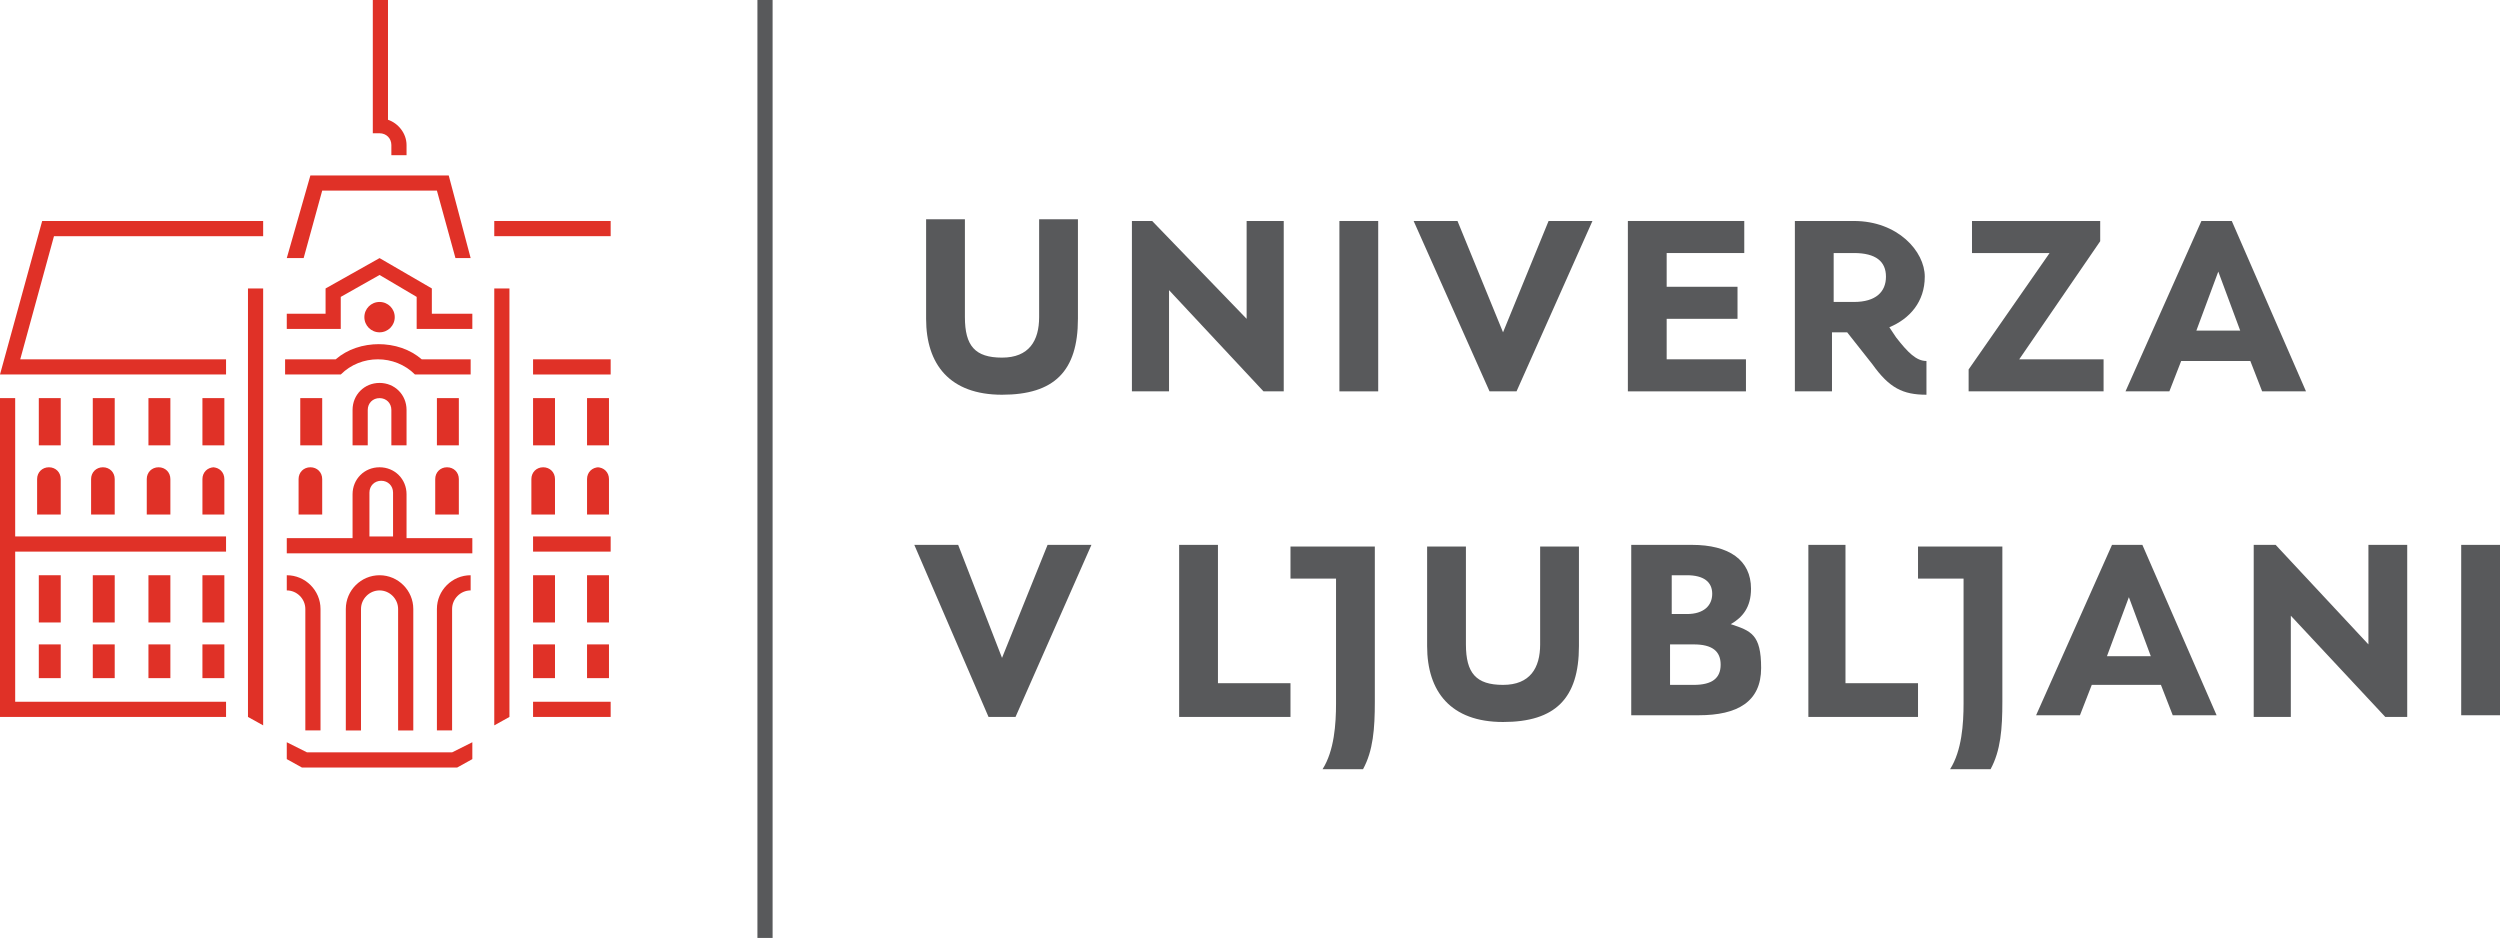 <svg xmlns="http://www.w3.org/2000/svg" id="logo" viewBox="29.4 38.1 148.2 55.6"><defs><style>.cls-1{fill:none;}.cls-1,.cls-2,.cls-3{stroke-width:0px;}.cls-2{fill:#58595b;}.cls-3{fill:#e03127;}</style></defs><rect class="cls-1" y="8.7" width="207" height="112.7"/><polygon class="cls-2" points="154.1 59.4 149.1 59.4 153.9 52.4 153.9 51.2 146.3 51.2 146.3 53.1 150.9 53.1 146.1 60 146.1 61.3 154.1 61.3 154.1 59.4"/><path class="cls-2" d="M93.3,57v-5.9h-2.3v5.8c0,1.4-.6,2.4-2.2,2.4s-2.2-.7-2.2-2.4v-5.8h-2.3v5.9c0,2.7,1.4,4.5,4.5,4.5s4.5-1.4,4.5-4.5Z"/><polygon class="cls-2" points="132.9 59.4 128.2 59.4 128.2 57 132.4 57 132.4 55.1 128.2 55.1 128.2 53.1 132.8 53.1 132.8 51.2 125.9 51.2 125.9 61.3 132.9 61.3 132.9 59.4"/><polygon class="cls-2" points="105.5 61.3 105.5 51.2 103.3 51.2 103.3 57 97.7 51.2 96.5 51.2 96.5 61.3 98.7 61.3 98.7 55.3 104.3 61.3 105.5 61.3"/><path class="cls-2" d="M138.1,57.8h.8l1.5,1.9c1,1.4,1.8,1.8,3.2,1.8v-2c-.6,0-1.1-.5-1.8-1.4l-.4-.6c1.2-.5,2.1-1.5,2.1-3s-1.6-3.3-4.2-3.3h-3.5v10.1h2.2v-3.5ZM138.1,53.1h1.2c1.3,0,1.9.5,1.9,1.4s-.6,1.5-1.9,1.5h-1.2v-2.9Z"/><rect class="cls-2" x="108.8" y="51.2" width="2.3" height="10.1"/><polygon class="cls-2" points="118.5 57.8 115.8 51.2 113.2 51.2 117.7 61.3 119.3 61.3 123.8 51.2 121.2 51.2 118.5 57.8"/><path class="cls-2" d="M160,51.2h1.7l4.4,10.1h-2.6l-.7-1.8h-4.1l-.7,1.8h-2.6l4.5-10.1ZM162.2,57.7l-1.3-3.5-1.3,3.5h2.7Z"/><path class="cls-2" d="M105.9,72.4h2.7v7.4c0,1.2-.1,2.8-.8,3.9h2.4c.6-1.1.7-2.4.7-4v-9.2h-5v1.9Z"/><polygon class="cls-2" points="101.6 70.4 99.3 70.4 99.3 80.6 105.9 80.6 105.9 78.6 101.6 78.6 101.6 70.4"/><polygon class="cls-2" points="88.8 77.1 86.2 70.4 83.6 70.4 88 80.6 89.6 80.6 94.1 70.4 91.5 70.4 88.8 77.1"/><polygon class="cls-2" points="138.8 70.4 136.6 70.4 136.6 80.6 143.1 80.6 143.1 78.6 138.8 78.6 138.8 70.4"/><polygon class="cls-2" points="169.8 76.3 164.3 70.4 163 70.4 163 80.6 165.2 80.6 165.2 74.6 170.8 80.6 172.1 80.6 172.1 70.4 169.8 70.4 169.8 76.3"/><rect class="cls-2" x="175.3" y="70.4" width="2.3" height="10.1"/><path class="cls-2" d="M120.7,76.3c0,1.4-.6,2.4-2.2,2.4s-2.2-.7-2.2-2.4v-5.8h-2.3v5.9c0,2.7,1.4,4.5,4.5,4.5s4.5-1.4,4.5-4.5v-5.9h-2.3v5.8Z"/><path class="cls-2" d="M143.1,72.4h2.7v7.4c0,1.2-.1,2.8-.8,3.9h2.4c.6-1.1.7-2.4.7-4v-9.2h-5v1.9Z"/><path class="cls-2" d="M132,75.1c.7-.4,1.2-1,1.2-2.1,0-1.7-1.3-2.6-3.5-2.6h-3.6v10.1h4c2.3,0,3.7-.8,3.7-2.8s-.6-2.2-1.8-2.6ZM128.5,72.2h.9c1,0,1.5.4,1.5,1.1s-.5,1.2-1.5,1.2h-.9v-2.3ZM129.8,78.7h-1.4v-2.4h1.4c1.1,0,1.6.4,1.6,1.2s-.5,1.2-1.6,1.2Z"/><path class="cls-2" d="M154.7,70.4h1.7l4.4,10.1h-2.6l-.7-1.8h-4.1l-.7,1.8h-2.6l4.5-10.1ZM156.9,77l-1.3-3.5-1.3,3.5h2.7Z"/><rect class="cls-3" x="64.2" y="76.3" width="1.3" height="2"/><rect class="cls-3" x="61" y="72.2" width="1.3" height="2.8"/><rect class="cls-3" x="64.2" y="72.2" width="1.3" height="2.8"/><rect class="cls-3" x="61" y="69.9" width="4.6" height=".9"/><rect class="cls-3" x="61" y="79.7" width="4.6" height=".9"/><rect class="cls-3" x="61" y="76.3" width="1.3" height="2"/><rect class="cls-3" x="64.2" y="61.7" width="1.3" height="2.8"/><rect class="cls-3" x="61" y="59.4" width="4.6" height=".9"/><path class="cls-3" d="M61,68.6h1.3v-2.1c0-.4-.3-.7-.7-.7s-.7.3-.7.7v2.1Z"/><rect class="cls-3" x="58.7" y="51.2" width="6.9" height=".9"/><path class="cls-3" d="M64.9,65.8c-.4,0-.7.3-.7.7v2.1h1.3v-2.1c0-.4-.3-.7-.7-.7Z"/><rect class="cls-3" x="61" y="61.7" width="1.3" height="2.8"/><path class="cls-3" d="M34.9,68.6h1.3v-2.1c0-.4-.3-.7-.7-.7s-.7.3-.7.7v2.1Z"/><rect class="cls-3" x="31.7" y="61.7" width="1.3" height="2.8"/><path class="cls-3" d="M52.6,46.6v.5h0v.2h.9v-.6c0-.7-.5-1.3-1.1-1.5v-7.1h-.9v7.9h.4c.4,0,.7.3.7.7Z"/><rect class="cls-3" x="41.4" y="61.7" width="1.3" height="2.8"/><path class="cls-3" d="M31.7,68.6h1.3v-2.1c0-.4-.3-.7-.7-.7s-.7.3-.7.7v2.1Z"/><rect class="cls-3" x="31.7" y="76.3" width="1.3" height="2"/><path class="cls-3" d="M42.1,65.8c-.4,0-.7.3-.7.7v2.1h1.3v-2.1c0-.4-.3-.7-.7-.7Z"/><rect class="cls-3" x="38.2" y="61.7" width="1.3" height="2.8"/><rect class="cls-3" x="34.9" y="61.7" width="1.3" height="2.8"/><path class="cls-3" d="M38.2,68.6h1.3v-2.1c0-.4-.3-.7-.7-.7s-.7.3-.7.7v2.1Z"/><polygon class="cls-3" points="30.3 61.7 29.4 61.7 29.4 80.6 42.8 80.6 42.8 79.7 30.3 79.7 30.3 70.8 42.8 70.8 42.8 69.9 30.3 69.9 30.3 61.7"/><rect class="cls-3" x="31.7" y="72.2" width="1.3" height="2.8"/><polygon class="cls-3" points="48.5 49.4 55.3 49.4 56.4 53.4 57.3 53.4 56 48.5 47.8 48.5 46.4 53.4 47.4 53.4 48.5 49.4"/><rect class="cls-3" x="41.4" y="72.2" width="1.3" height="2.8"/><path class="cls-3" d="M47.5,74.2v7.2h.9v-7.2c0-1.1-.9-2-2-2h0v.9s0,0,0,0c.6,0,1.1.5,1.1,1.1Z"/><rect class="cls-3" x="41.4" y="76.3" width="1.3" height="2"/><rect class="cls-3" x="34.9" y="76.3" width="1.3" height="2"/><rect class="cls-3" x="34.9" y="72.2" width="1.3" height="2.8"/><rect class="cls-3" x="38.2" y="76.3" width="1.3" height="2"/><rect class="cls-3" x="38.2" y="72.2" width="1.3" height="2.8"/><path class="cls-3" d="M55.3,68.6h1.3v-2.1c0-.4-.3-.7-.7-.7s-.7.3-.7.7v2.1Z"/><polygon class="cls-3" points="32.6 52.1 45 52.1 45 51.2 31.9 51.2 29.4 60.3 42.8 60.3 42.8 59.4 30.6 59.4 32.6 52.1"/><polygon class="cls-3" points="58.7 81.1 59.6 80.6 59.6 55.2 58.7 55.2 58.7 81.1"/><path class="cls-3" d="M55.3,74.2v7.2h.9v-7.2c0-.6.5-1.1,1.1-1.1s0,0,0,0v-.9h0c-1.1,0-2,.9-2,2Z"/><path class="cls-3" d="M53.5,67.4c0-.9-.7-1.6-1.6-1.6s-1.6.7-1.6,1.6v2.6h-3.9v.9h11v-.9h-3.9v-2.6ZM52.6,69.9h-1.3v-2.6c0-.4.3-.7.7-.7s.7.3.7.7v2.6Z"/><polygon class="cls-3" points="55 55.2 51.9 53.4 51.9 53.4 48.7 55.2 48.7 56.7 46.4 56.7 46.4 57.6 49.6 57.6 49.6 55.7 51.9 54.4 54.1 55.7 54.1 57.6 57.4 57.6 57.4 56.7 55 56.7 55 55.2"/><path class="cls-3" d="M47.2,68.6h1.3v-2.1c0-.4-.3-.7-.7-.7s-.7.3-.7.7v2.1Z"/><path class="cls-3" d="M53.9,81.4v-7.2c0-1.1-.9-2-2-2s-2,.9-2,2v7.2h.9v-7.2c0-.6.5-1.1,1.1-1.1s1.1.5,1.1,1.1v7.2h.9Z"/><polygon class="cls-3" points="44.1 80.6 45 81.1 45 55.2 44.1 55.2 44.1 80.6"/><path class="cls-3" d="M52.8,56.9c0-.5-.4-.9-.9-.9s-.9.4-.9.9.4.9.9.9.9-.4.9-.9Z"/><rect class="cls-3" x="47.2" y="61.7" width="1.3" height="2.8"/><path class="cls-3" d="M51.9,58.5c-1,0-1.9.3-2.6.9h-3v.9h3.3c.6-.6,1.4-.9,2.2-.9s1.6.3,2.2.9h3.3v-.9h-2.9c-.7-.6-1.6-.9-2.6-.9Z"/><path class="cls-3" d="M53.5,64.5v-2.1c0-.9-.7-1.6-1.6-1.6s-1.6.7-1.6,1.6v2.1h.9v-2.1c0-.4.3-.7.7-.7s.7.3.7.7v2.1h.9Z"/><rect class="cls-3" x="55.3" y="61.7" width="1.3" height="2.8"/><polygon class="cls-3" points="47.6 82.7 46.4 82.1 46.4 83.1 47.3 83.6 56.5 83.6 57.4 83.1 57.4 82.1 56.2 82.7 47.6 82.7"/><rect class="cls-2" x="74.3" y="38.1" width=".9" height="55.6"/></svg>